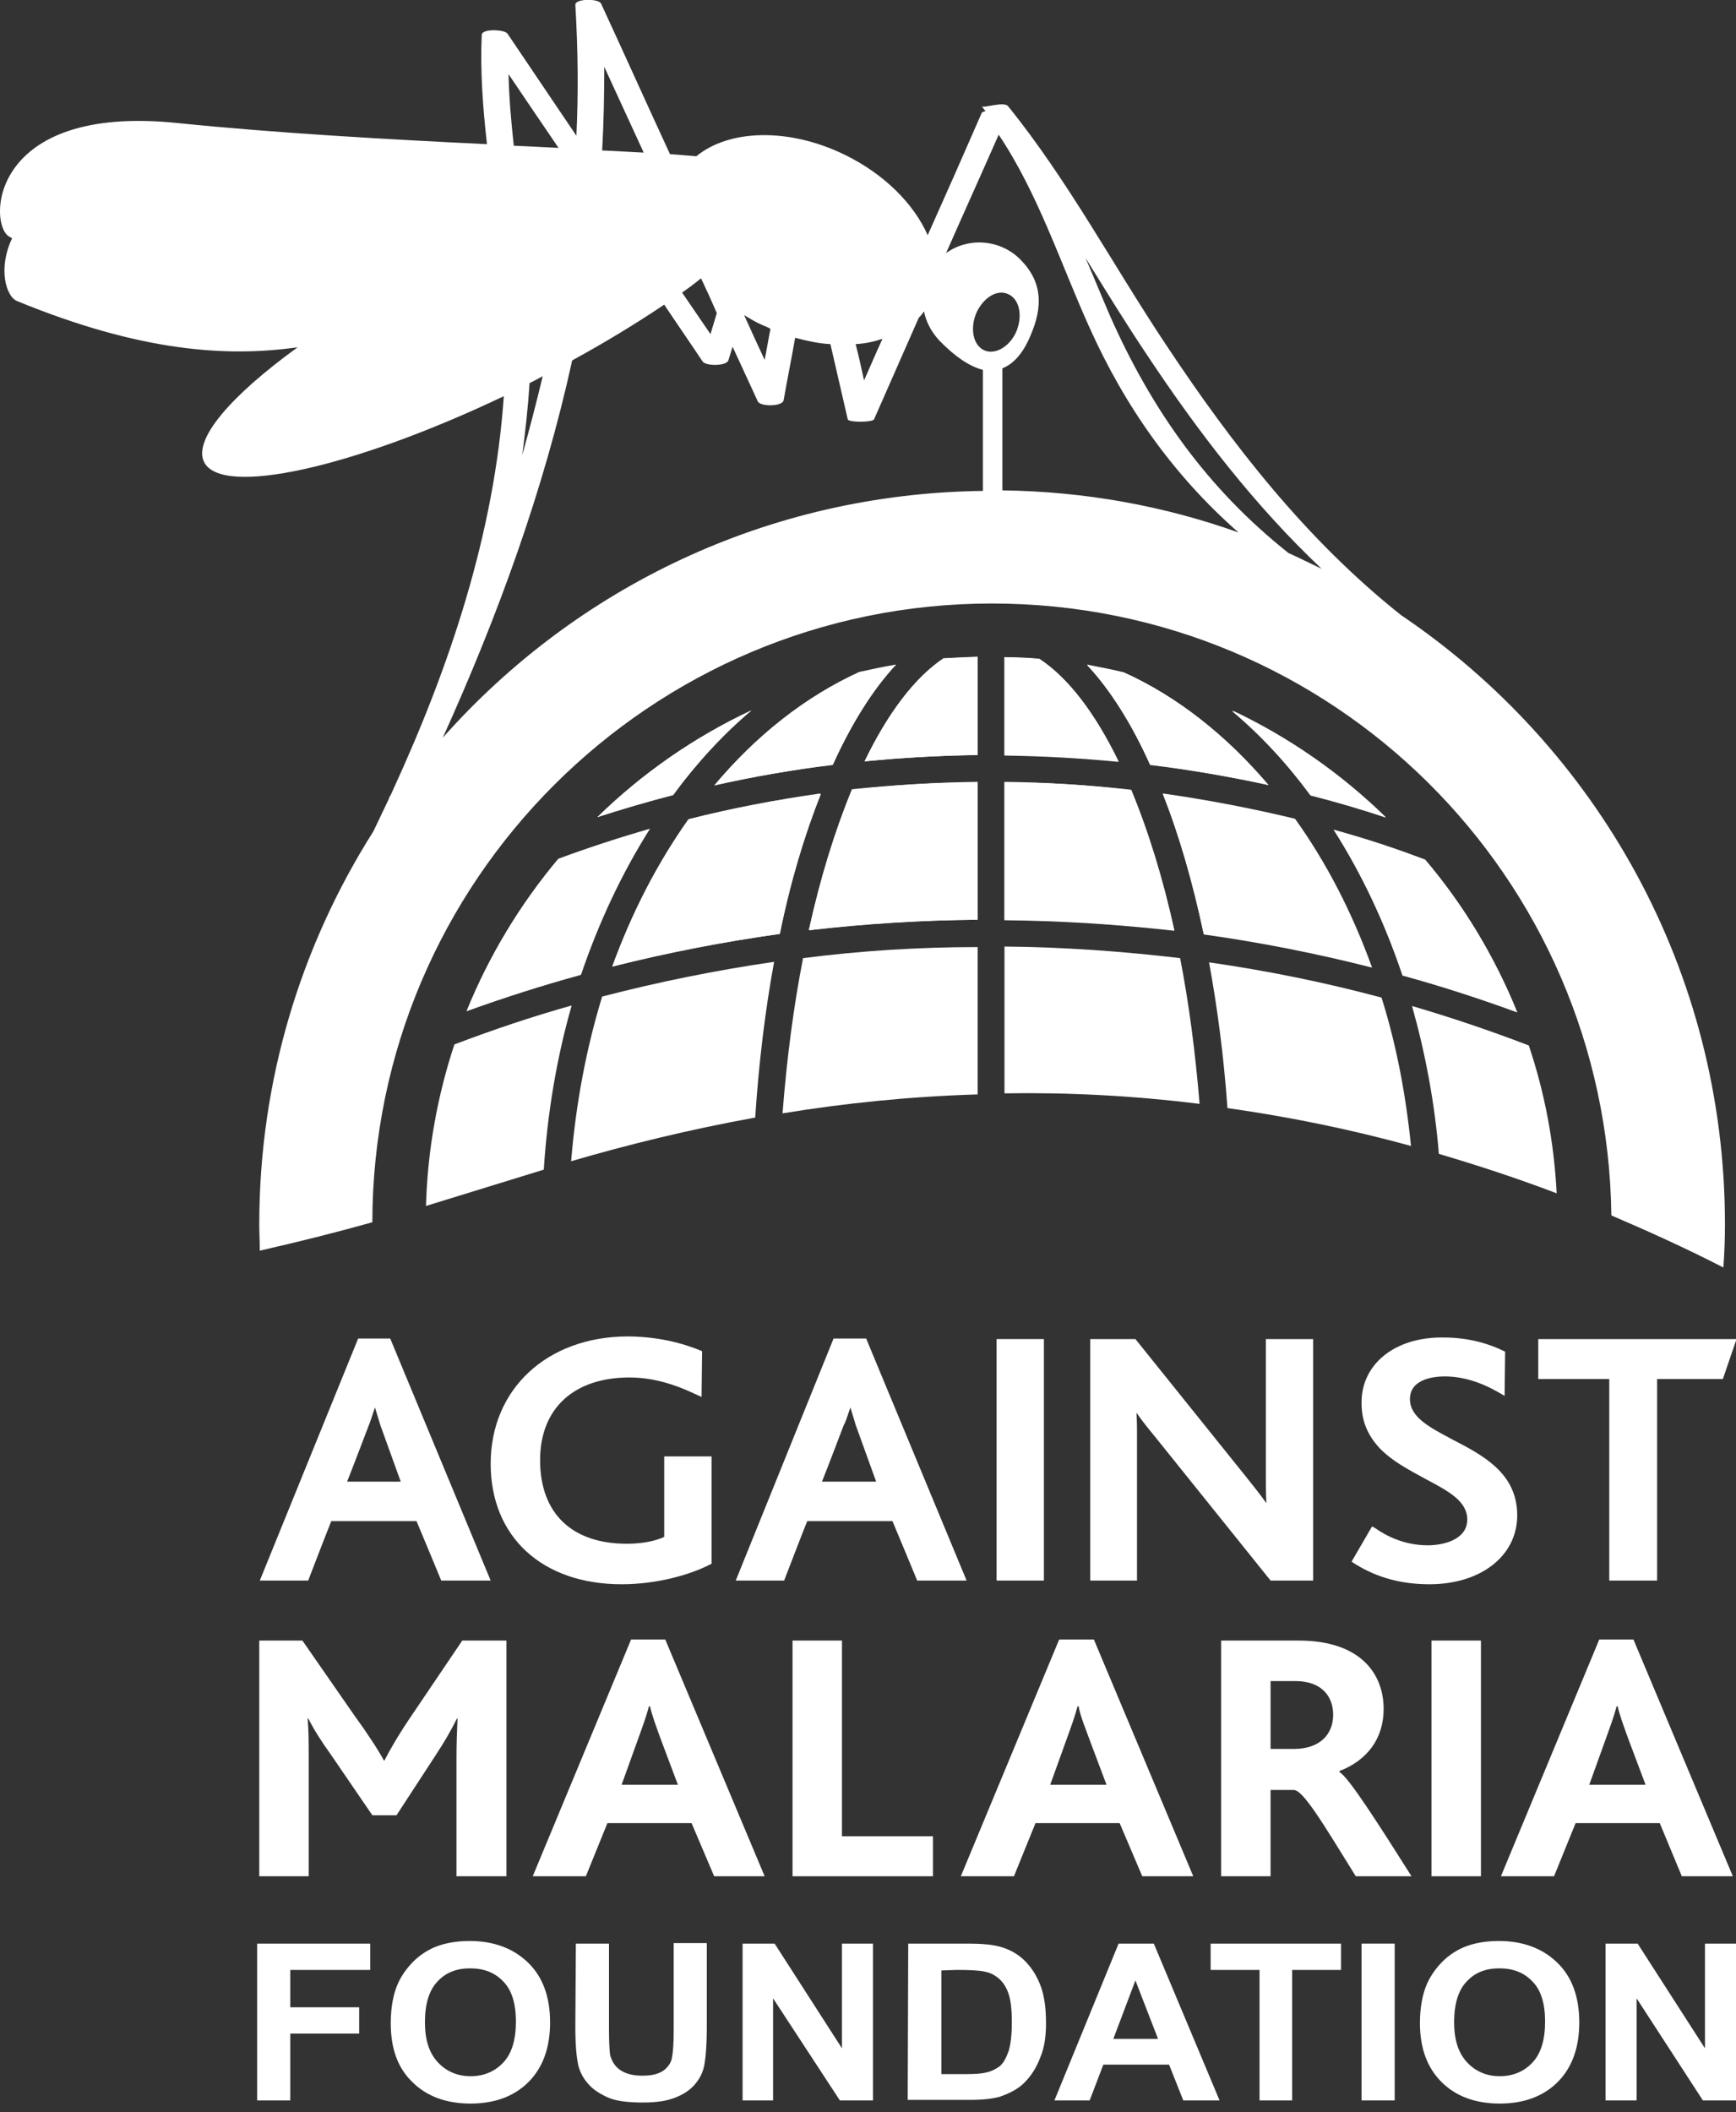 <?xml version="1.0" encoding="utf-8"?>
<!-- Generator: Adobe Illustrator 27.8.0, SVG Export Plug-In . SVG Version: 6.00 Build 0)  -->
<svg version="1.1" id="Layer_3" xmlns="http://www.w3.org/2000/svg" xmlns:xlink="http://www.w3.org/1999/xlink" x="0px" y="0px"
	 viewBox="0 0 330.1 401.4" style="enable-background:new 0 0 330.1 401.4;" xml:space="preserve">
<rect x="0" y="0" width="330.1" height="401.4" fill="#333333" stroke="none"/>
<style type="text/css">
	.st0{fill:#FFFFFF;}
</style>
<g id="Charity_Section_Front">
	<g>
		<path class="st0" d="M170.3,126.4c-4.4,4.7-8.4,11.2-12,19c-7.6,0.9-15,2.2-22.5,3.9c7.9-9.4,17.2-16.8,27.4-21.4
			C165.6,127.3,168,126.8,170.3,126.4L170.3,126.4L170.3,126.4z M142.9,135c-5.4,4.6-10.4,10-14.9,16.1c-4.8,1.2-9.6,2.6-14.4,4.2
			C122.1,147,132,140.1,142.9,135L142.9,135z M110.5,185.2c-7.3,2-14.6,4.3-21.7,6.9c4.3-10.6,10.2-20.3,17.4-28.9
			c5.7-2.1,11.5-4,17.4-5.7C118.3,165.9,113.9,175.2,110.5,185.2L110.5,185.2L110.5,185.2z M148.3,177.5
			c-10.7,1.5-21.4,3.5-31.8,6.2c3.7-10.4,8.6-19.8,14.5-28c8.3-2.1,16.6-3.7,25.1-4.8C153,158.7,150.3,167.6,148.3,177.5
			L148.3,177.5z M185.9,174.8c-10.8,0.1-21.5,0.7-32.1,2c2.2-10,5-19,8.2-26.7c7.9-0.9,15.9-1.4,23.9-1.4V174.8z M185.9,143.5
			c-7.2,0.1-14.4,0.5-21.5,1.2c4.4-9.1,9.5-15.9,15-19.5c2.1-0.2,4.3-0.3,6.5-0.3V143.5L185.9,143.5L185.9,143.5z M263.5,155.3
			c-4.7-1.5-9.5-2.9-14.3-4.2c-4.5-6.1-9.5-11.5-14.9-16.1C245.1,140.1,255,147,263.5,155.3z M213.7,127.8
			c10.2,4.6,19.5,12,27.5,21.4c-7.4-1.6-14.9-2.9-22.5-3.9c-3.5-7.8-7.6-14.3-12-19C209.1,126.8,211.4,127.3,213.7,127.8
			L213.7,127.8z M191,124.9c2.2,0.1,4.4,0.2,6.6,0.3c5.5,3.6,10.6,10.3,15.1,19.5c-7.2-0.7-14.4-1.1-21.7-1.2V124.9L191,124.9
			L191,124.9z M191,174.8v-26.2c8.1,0.1,16.1,0.6,24.1,1.5c3.2,7.7,6,16.7,8.2,26.7C212.7,175.6,201.9,174.9,191,174.8z
			 M228.9,177.6c-2.1-9.9-4.7-18.9-7.8-26.7c8.5,1.2,16.9,2.8,25.2,4.8c5.9,8.2,10.8,17.7,14.6,28.2
			C250.3,181.2,239.6,179.1,228.9,177.6L228.9,177.6L228.9,177.6z M266.7,185.4c-3.4-10.1-7.8-19.4-13.1-27.7
			c5.8,1.7,11.6,3.5,17.4,5.7c7.3,8.6,13.2,18.4,17.5,29C281.3,189.8,274,187.4,266.7,185.4L266.7,185.4L266.7,185.4z"/>
		<path class="st0" d="M164.4,144.7c7.1-0.7,14.3-1.1,21.5-1.2v-18.7c-2.2,0.1-4.3,0.2-6.5,0.3C173.9,128.8,168.8,135.6,164.4,144.7
			L164.4,144.7L164.4,144.7z"/>
		<path class="st0" d="M153.8,176.8c10.6-1.2,21.3-1.9,32.1-2v-26.2c-8,0.1-16,0.6-23.9,1.4C158.8,157.8,156,166.8,153.8,176.8z"/>
		<path class="st0" d="M152.7,182.1c-1.8,9.2-3.1,19.1-3.9,29.5c11.6-1.9,24-3.2,37.1-3.6v-28C174.7,180,163.7,180.7,152.7,182.1
			L152.7,182.1L152.7,182.1z"/>
		<path class="st0" d="M135.9,149.2c7.4-1.6,14.9-2.9,22.5-3.9c3.5-7.8,7.6-14.3,12-19c-2.4,0.4-4.7,0.9-7,1.4
			C153.1,132.4,143.8,139.8,135.9,149.2L135.9,149.2L135.9,149.2z"/>
		<path class="st0" d="M114.5,189.4c-3,9.8-5,20.3-5.9,31.3c10.6-3.1,22.3-6,35-8.3c0.7-10.5,1.9-20.4,3.6-29.6
			C136.2,184.4,125.3,186.6,114.5,189.4L114.5,189.4L114.5,189.4z"/>
		<path class="st0" d="M268.5,191.2c2.5,8.9,4.3,18.3,5.1,28.1c7.4,2.2,14.8,4.6,22.4,7.5c-0.5-9.8-2.3-19.2-5.3-28.1
			C283.4,195.9,276,193.4,268.5,191.2L268.5,191.2L268.5,191.2z"/>
		<path class="st0" d="M142.9,135c-10.9,5.1-20.8,12-29.3,20.3c4.7-1.5,9.5-2.9,14.4-4.2C132.4,145,137.4,139.6,142.9,135L142.9,135
			z"/>
		<path class="st0" d="M106.1,163.3c-7.2,8.6-13.1,18.3-17.4,28.9c7.2-2.6,14.4-4.9,21.7-6.9c3.4-10,7.7-19.3,13-27.6
			C117.7,159.3,111.9,161.2,106.1,163.3L106.1,163.3L106.1,163.3z"/>
		<path class="st0" d="M86.4,198.5c-3.2,9.7-5.1,20-5.4,30.7c8.2-2.5,15.5-4.8,22.4-6.9c0.7-10.9,2.5-21.4,5.3-31.2
			C101.2,193.2,93.8,195.7,86.4,198.5L86.4,198.5L86.4,198.5z"/>
		<path class="st0" d="M130.9,155.7c-5.8,8.2-10.7,17.6-14.5,28c10.5-2.6,21.1-4.7,31.8-6.2c2.1-9.9,4.7-18.8,7.8-26.7
			C147.6,152,139.2,153.6,130.9,155.7z"/>
		<path class="st0" d="M221.1,150.8c3.1,7.8,5.7,16.8,7.8,26.7c10.8,1.5,21.4,3.6,31.9,6.3c-3.8-10.4-8.7-19.9-14.6-28.2
			C237.9,153.6,229.5,152,221.1,150.8L221.1,150.8L221.1,150.8z"/>
		<path class="st0" d="M253.6,157.7c5.3,8.3,9.7,17.6,13.1,27.7c7.3,2,14.6,4.3,21.8,7c-4.3-10.6-10.2-20.4-17.5-29
			C265.3,161.2,259.5,159.3,253.6,157.7L253.6,157.7L253.6,157.7z"/>
		<path class="st0" d="M229.9,182.9c1.6,8.7,2.8,17.9,3.5,27.7c11.3,1.6,22.9,3.9,34.9,7.2c-1-9.9-2.8-19.3-5.6-28.2
			C251.9,186.7,241,184.5,229.9,182.9L229.9,182.9L229.9,182.9z"/>
		<path class="st0" d="M249.2,151.2c4.8,1.2,9.6,2.6,14.3,4.2c-8.5-8.3-18.4-15.2-29.3-20.3C239.7,139.7,244.7,145.1,249.2,151.2z"
			/>
		<path class="st0" d="M197.6,125.2c-2.2-0.2-4.4-0.3-6.6-0.3v18.7c7.3,0.1,14.5,0.5,21.7,1.2C208.3,135.6,203.1,128.8,197.6,125.2
			L197.6,125.2L197.6,125.2z"/>
		<path class="st0" d="M241.2,149.2c-8-9.4-17.3-16.8-27.5-21.4c-2.3-0.6-4.6-1-7-1.4c4.4,4.7,8.5,11.2,12,19
			C226.3,146.3,233.8,147.6,241.2,149.2L241.2,149.2z"/>
		<path class="st0" d="M191,148.7v26.2c10.9,0.1,21.6,0.8,32.3,2c-2.2-10-5-19-8.2-26.7C207.2,149.2,199.1,148.7,191,148.7z"/>
		<path class="st0" d="M191,179.9v27.9c11.8-0.2,24.2,0.4,37.1,2c-0.8-9.7-2-19-3.7-27.7C213.4,180.8,202.2,180,191,179.9L191,179.9
			z"/>
		<path class="st0" d="M86.8,356.6v-22c0-3.8,0.1-5.4,0.2-8h-0.1c-1.2,2.4-2.3,4.3-4,6.9l-7.5,11.5h-4.6L63,333.6
			c-2-2.8-3.2-4.7-4.4-7h-0.1c0.2,2.6,0.2,4.4,0.2,8.1v21.9h-9.4v-44.8h8.2l10,14.4c2.2,3,4.5,6.5,5.5,8.4h0.1
			c0.9-1.8,2.8-5.1,5.2-8.6l9.6-14.2h8.4v44.8L86.8,356.6L86.8,356.6L86.8,356.6z"/>
		<path class="st0" d="M135.8,356.6l-4.3-10.1h-16l-4.1,10.1h-10.1l18.7-45h6.5l18.9,45H135.8L135.8,356.6z M125.7,330.7
			c-0.9-2.5-1.7-4.6-2.1-6.4h-0.2c-0.5,1.9-1.2,3.8-2.1,6.3l-3.1,8.6h10.7L125.7,330.7L125.7,330.7L125.7,330.7z"/>
		<polygon class="st0" points="150.7,356.6 150.7,311.8 160.1,311.8 160.1,349 177.4,349 177.4,356.6 		"/>
		<path class="st0" d="M217.2,356.6l-4.3-10.1h-16l-4.1,10.1h-10.1l18.7-45h6.6l18.9,45H217.2L217.2,356.6z M207.2,330.7
			c-0.9-2.5-1.8-4.6-2.1-6.4h-0.2c-0.5,1.9-1.2,3.8-2.1,6.3l-3.1,8.6h10.7L207.2,330.7L207.2,330.7L207.2,330.7z"/>
		<path class="st0" d="M257.8,356.6c-6.2-10-10-16.4-11.8-16.4h-4.4v16.4h-9.4v-44.8h14.7c12,0,16.2,6.5,16.2,13
			c0,5.7-3.2,9.8-8.4,11.8v0.2c1.7,0.9,7.5,10,13.7,19.8L257.8,356.6L257.8,356.6z M241.6,319.5v12.9h4.4c5,0,7.5-2.8,7.5-6.5
			c0-3.5-2.2-6.4-7.2-6.4L241.6,319.5L241.6,319.5z"/>
		<rect x="272.2" y="311.8" class="st0" width="9.4" height="44.8"/>
		<path class="st0" d="M319.8,356.6l-4.2-10.1h-16l-4.1,10.1h-10.1l18.7-45h6.5l18.9,45H319.8L319.8,356.6L319.8,356.6z
			 M309.7,330.7c-0.9-2.5-1.7-4.6-2.1-6.4h-0.2c-0.5,1.9-1.2,3.8-2.1,6.3l-3.1,8.6h10.7L309.7,330.7L309.7,330.7L309.7,330.7z"/>
		<path class="st0" d="M68.1,254.4l-18.7,46h9.2c0,0,4-10.4,4.4-11.3h16.2c0.4,0.9,4.7,11.3,4.7,11.3h9.4l-19.1-46H68.1L68.1,254.4z
			 M71.3,267.5c0.5,1.6,1,3.3,1,3.3v0c0,0,3.3,9.1,3.9,10.8H66c0.7-1.7,4.2-10.9,4.2-10.9C70.2,270.8,70.8,269,71.3,267.5"/>
		<path class="st0" d="M93.3,278.2c0,13.9,9.8,22.9,24.9,22.9c6.9,0,13.2-1.9,16.7-3.7l0.4-0.2v-20.4h-9v15.3
			c-1.7,0.8-4.2,1.3-7.1,1.3c-10.5,0-16.5-5.8-16.5-15.9c0-9.8,6.4-15.7,17-15.7c4.1,0,8.2,1.1,12.6,3.2l1.1,0.5l0.1-8.7l-0.5-0.2
			c-4.2-1.7-8.9-2.6-13.8-2.6C104,254.1,93.3,264,93.3,278.2"/>
		<path class="st0" d="M158.5,254.4l-18.6,46h9.2c0,0,4-10.4,4.4-11.3h16.2c0.4,0.9,4.7,11.3,4.7,11.3h9.4l-19.1-46H158.5
			L158.5,254.4L158.5,254.4z M161.7,267.5c0.5,1.6,1,3.3,1,3.3v0c0,0,3.3,9.1,3.9,10.8h-10.3c0.7-1.7,4.2-10.9,4.2-10.9
			C160.6,270.8,161.2,269,161.7,267.5"/>
		<rect x="189.5" y="254.5" class="st0" width="9" height="45.9"/>
		<path class="st0" d="M240.7,254.5V282c0,0,0,1.9,0.1,3.7c-0.9-1.3-2-2.7-3.6-4.7l-21.3-26.5h-8.6v45.9h8.9v-28.6
			c0,0,0-1.7-0.1-3.3c0.9,1.3,1.9,2.6,3.4,4.4l22.1,27.5h8.1v-45.9H240.7L240.7,254.5z"/>
		<path class="st0" d="M258.9,266.7c0,3.3,1.1,6,3.4,8.5c2.4,2.5,5.5,4.1,8.6,5.8c4.3,2.3,8.1,4.2,8.1,7.8c0,3.9-4.7,4.9-7.5,4.9
			c-4.3,0-7.8-1.7-9.9-3.2l-0.7-0.4l-3.9,6.7l0.6,0.4c4.3,2.7,9,3.9,14.2,3.9c9.8,0,16.7-5.4,16.7-13.1c0-8-6.5-11.4-12.3-14.4
			c-4.3-2.3-8.1-4.2-8.1-7.7c0-4,5-4.3,6.6-4.3c3.3,0,6.7,1,10.2,3l1.2,0.7l0.1-8.4l-0.4-0.2c-2.3-1.1-6.1-2.5-11.4-2.5
			C265.2,254.1,258.8,259.3,258.9,266.7"/>
		<polygon class="st0" points="292.5,254.5 292.5,262.1 306,262.1 306,300.4 315.1,300.4 315.1,262.1 327.6,262.1 330.2,254.5 		"/>
		<path class="st0" d="M48.9,399.2v-29.8h21.5v5H55.2v7.1h13.1v5H55.2v12.7L48.9,399.2L48.9,399.2z"/>
		<path class="st0" d="M74.3,384.5c0-3,0.5-5.6,1.4-7.6c0.7-1.5,1.7-2.9,2.9-4.1c1.2-1.2,2.6-2.1,4-2.7c1.9-0.8,4.2-1.2,6.7-1.2
			c4.6,0,8.3,1.4,11.1,4.1c2.8,2.7,4.2,6.5,4.2,11.4c0,4.8-1.4,8.6-4.1,11.3c-2.7,2.7-6.4,4.1-11,4.1c-4.7,0-8.4-1.4-11.1-4.1
			C75.6,393,74.3,389.3,74.3,384.5L74.3,384.5L74.3,384.5z M80.8,384.3c0,3.4,0.8,5.9,2.5,7.7c1.6,1.7,3.7,2.6,6.2,2.6
			s4.6-0.9,6.2-2.6c1.6-1.7,2.4-4.3,2.4-7.8c0-3.4-0.8-6-2.4-7.6c-1.6-1.7-3.7-2.5-6.3-2.5s-4.7,0.8-6.3,2.6
			C81.6,378.3,80.8,380.9,80.8,384.3L80.8,384.3L80.8,384.3z"/>
		<path class="st0" d="M109.5,369.4h6.3v16.1c0,2.6,0.1,4.2,0.2,5c0.3,1.2,0.9,2.2,1.9,2.9s2.4,1.1,4.2,1.1c1.8,0,3.1-0.3,4.1-1
			c0.9-0.7,1.5-1.6,1.6-2.6c0.2-1,0.3-2.7,0.3-5.1v-16.5h6.3v15.7c0,3.6-0.2,6.1-0.5,7.6s-1,2.7-1.9,3.7c-0.9,1-2.1,1.8-3.7,2.4
			c-1.5,0.6-3.5,0.9-6,0.9c-3,0-5.3-0.3-6.8-1c-1.5-0.7-2.8-1.5-3.7-2.6c-0.9-1-1.5-2.2-1.8-3.3c-0.4-1.7-0.6-4.2-0.6-7.6
			L109.5,369.4L109.5,369.4L109.5,369.4z"/>
		<path class="st0" d="M141.2,399.2v-29.8h6.1l12.8,19.9v-19.9h5.9v29.8h-6.3L147,379.8v19.4L141.2,399.2L141.2,399.2L141.2,399.2z"
			/>
		<path class="st0" d="M172.7,369.4h11.5c2.6,0,4.6,0.2,6,0.6c1.8,0.5,3.4,1.4,4.7,2.7c1.3,1.3,2.3,2.9,3,4.8c0.7,1.9,1,4.3,1,7
			c0,2.5-0.3,4.6-1,6.3c-0.8,2.2-1.9,3.9-3.4,5.3c-1.1,1-2.6,1.8-4.4,2.4c-1.4,0.4-3.3,0.6-5.6,0.6h-11.9L172.7,369.4L172.7,369.4
			L172.7,369.4z M179,374.5v19.7h4.7c1.8,0,3-0.1,3.8-0.3c1-0.2,1.9-0.7,2.6-1.2c0.7-0.6,1.2-1.5,1.7-2.9c0.4-1.3,0.6-3.2,0.6-5.5
			s-0.2-4.1-0.6-5.3c-0.4-1.2-1-2.2-1.8-2.9c-0.8-0.7-1.7-1.2-2.9-1.4c-0.9-0.2-2.6-0.3-5.2-0.3L179,374.5L179,374.5L179,374.5z"/>
		<path class="st0" d="M231.9,399.2H225l-2.7-6.8h-12.5l-2.6,6.8h-6.7l12.2-29.8h6.7L231.9,399.2L231.9,399.2L231.9,399.2z
			 M220.2,387.5l-4.3-11.1l-4.2,11.1H220.2z"/>
		<path class="st0" d="M239.5,399.2v-24.8h-9.3v-5H255v5h-9.3v24.8H239.5L239.5,399.2z"/>
		<path class="st0" d="M258.9,399.2v-29.8h6.3v29.8H258.9z"/>
		<path class="st0" d="M270,384.5c0-3,0.5-5.6,1.4-7.6c0.7-1.5,1.7-2.9,2.9-4.1c1.2-1.2,2.6-2.1,4-2.7c1.9-0.8,4.2-1.2,6.7-1.2
			c4.6,0,8.3,1.4,11.1,4.1c2.8,2.7,4.2,6.5,4.2,11.4c0,4.8-1.4,8.6-4.1,11.3c-2.7,2.7-6.4,4.1-11,4.1c-4.7,0-8.4-1.4-11.1-4.1
			C271.4,393,270,389.3,270,384.5L270,384.5L270,384.5z M276.5,384.3c0,3.4,0.8,5.9,2.5,7.7c1.6,1.7,3.7,2.6,6.2,2.6
			s4.6-0.9,6.2-2.6c1.6-1.7,2.4-4.3,2.4-7.8c0-3.4-0.8-6-2.4-7.6c-1.6-1.7-3.7-2.5-6.3-2.5s-4.7,0.8-6.3,2.6
			C277.3,378.3,276.5,380.9,276.5,384.3L276.5,384.3L276.5,384.3z"/>
		<path class="st0" d="M305.3,399.2v-29.8h6.1l12.8,19.9v-19.9h5.9v29.8h-6.3l-12.6-19.4v19.4L305.3,399.2L305.3,399.2L305.3,399.2z
			"/>
		<path class="st0" d="M266.4,116.9c-18-14.3-32.1-32.4-44.7-51.4c-10-15-18.6-31.2-30-45.3c-0.8-1-4.6,0.4-5,0
			c0.2,0.3,0.4,0.6,0.7,0.9c-0.3,0.1-0.6,0.2-0.7,0.3c-3.4,7.8-6.8,15.5-10.3,23.3c-2.6-5.9-8.2-11.6-15.8-15.3
			c-10.7-5.2-22-4.8-28.2,0.3c-1.5-0.1-3.2-0.3-5-0.4c-4.4-9.5-8.7-19.1-13.1-28.6c-0.4-1-4.9-1-4.9,0.2c0.5,8.4,0.6,16.7,0.2,24.9
			c-4.4-6.5-8.7-12.9-13.1-19.4c-0.5-0.8-4.8-1-4.9,0.2c-0.3,6.9,0.2,13.8,1,20.8c-18.8-0.9-40-2.1-58.7-4
			C-2.3,19.6-2.3,42.9,1.8,45c0.2,0.1,0.4,0.2,0.5,0.3c-2.7,5.6-1.2,11,0.9,11.9c23.6,9.7,40.1,10.7,53.4,8.8
			c-12.7,9.2-19.9,17.5-17.8,21.8c3.3,6.7,28.4,1.1,57-12.5c-1.8,26-10.2,51.2-21.1,74.9c-0.2,0.5-0.4,0.9-0.7,1.4c0,0,0,0.1,0,0.1
			c-1,2.1-2,4.2-3,6.3c-13.7,21.6-21.7,47.2-21.7,74.7c0,1.7,0.1,3.3,0.1,5c7.9-1.8,15-3.6,21.4-5.4
			c0.1-64.9,52.9-117.6,117.8-117.6S305.6,166.7,306.4,231c7,3,14.1,6.2,21.3,9.9c0.2-2.7,0.3-5.5,0.3-8.2
			C328,184.4,303.6,142,266.4,116.9L266.4,116.9L266.4,116.9z M218.2,67.6c9.7,14.6,20.4,28.5,33.1,40.5c-2.1-1-4.1-2-6.3-3
			c-15.4-12.2-26-27.2-33.9-45c-1.6-3.7-3.1-7.4-4.7-11.1C210.3,55.3,214.1,61.5,218.2,67.6L218.2,67.6L218.2,67.6z M189.9,25.6
			c7.5,11.2,11.7,24.3,17.2,36.5c6.8,15.2,16.1,28.3,28.4,39.1c-14-5-29.1-7.8-44.9-8l0-23.2c2.6-1,4.3-3.7,5.3-6.1
			c2.4-5.5,2.4-10.2-1.8-14.5c-3.8-3.9-9.9-4.4-14.2-1.3C183.2,40.6,186.6,33.1,189.9,25.6L189.9,25.6L189.9,25.6z M187.2,66.6
			c-2.1-0.9-2.8-4-1.6-7c1.3-3,4-4.7,6.1-3.7c2.1,0.9,2.8,4,1.6,7C192.1,65.8,189.3,67.5,187.2,66.6z M167.8,64.4
			c-1.2,2.6-2.3,5.2-3.5,7.9c-0.5-2.3-1-4.6-1.6-6.9C164.6,65.3,166.3,64.9,167.8,64.4L167.8,64.4L167.8,64.4z M145,61.8
			c0.5,0.2,1,0.4,1.5,0.7c-0.4,2-0.7,3.9-1.1,5.9c-1.3-2.8-2.6-5.6-3.9-8.5C142.7,60.6,143.8,61.3,145,61.8L145,61.8z M133.3,52.9
			c0,0.1,0.1,0.1,0.1,0.2c1,2.1,2,4.3,2.9,6.4c-0.4,1.3-0.8,2.7-1.2,4c-1.8-2.6-3.6-5.3-5.4-7.9C131,54.7,132.2,53.8,133.3,52.9
			L133.3,52.9L133.3,52.9z M114.9,12.7c2.5,5.4,5,10.9,7.5,16.3c-2.5-0.1-5.1-0.3-7.9-0.4C114.8,23.3,114.9,18,114.9,12.7
			L114.9,12.7L114.9,12.7z M106.2,28.1c-2.7-0.1-5.6-0.3-8.5-0.4c-0.5-4.5-0.9-9.1-1-13.6C99.8,18.7,103,23.4,106.2,28.1
			C106.2,28.1,106.2,28.1,106.2,28.1z M103.2,71.5c-1.2,5-2.5,10-3.9,15c0.6-4.5,1.1-9.1,1.4-13.7C101.6,72.4,102.4,71.9,103.2,71.5
			z M84.2,140.2c10.5-23.2,19.2-47.1,24.6-71.7c6.4-3.5,12.3-7.1,17.5-10.6c2.4,3.6,4.9,7.2,7.3,10.8c0.6,0.9,4.5,0.9,4.9-0.2
			c0.3-0.9,0.5-1.7,0.8-2.6c1.6,3.5,3.2,6.9,4.8,10.4c0.5,1,4.6,1,4.9-0.2c0.7-4,1.5-7.9,2.2-11.9c2.3,0.6,4.5,1.1,6.7,1.2
			c1.1,4.8,2.2,9.5,3.3,14.3c0.1,0.6,4.7,0.6,5,0c2.8-6.4,5.7-12.9,8.5-19.3c0.4-0.4,0.7-0.8,1-1.2c0.4,2,1.4,3.9,2.9,5.5
			c3.3,3.4,6,5,8.3,5.6l0,23C145.9,93.8,109.4,111.8,84.2,140.2L84.2,140.2L84.2,140.2z"/>
	</g>
</g>
</svg>
